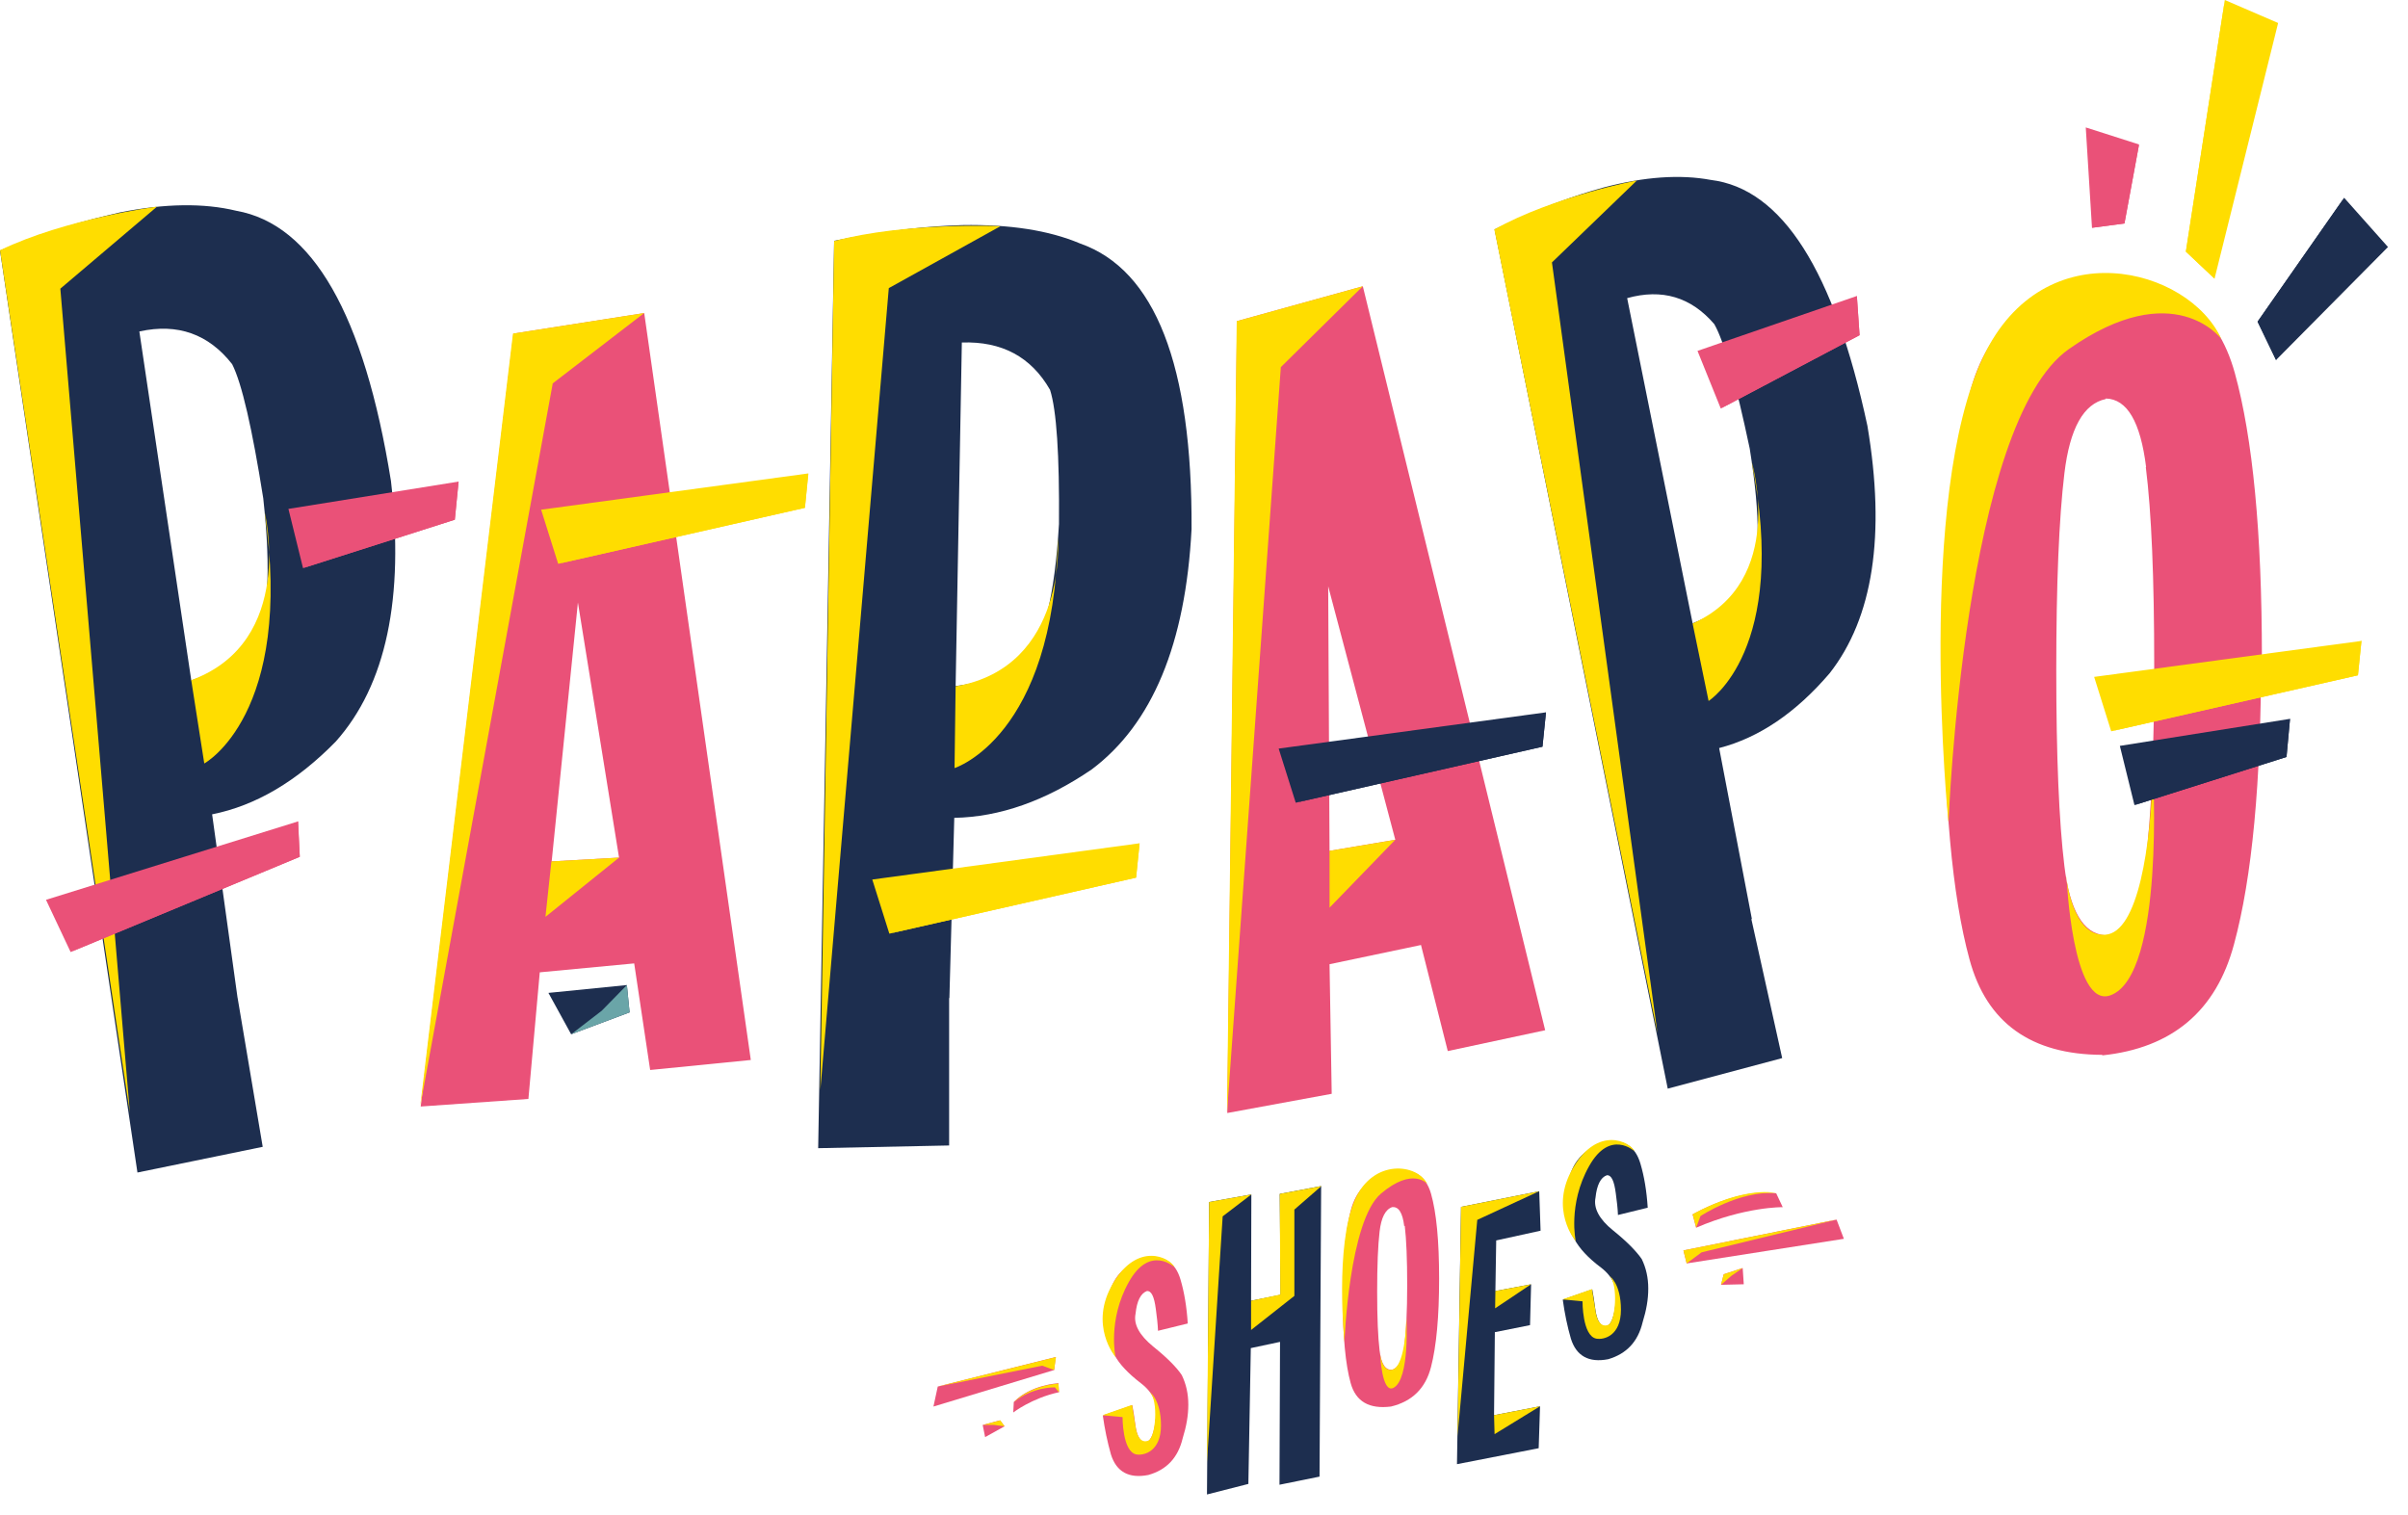 <svg width="89" height="56" viewBox="0 0 89 56" fill="none" xmlns="http://www.w3.org/2000/svg">
<g id="Capa_1" clip-path="url(#clip0_1_6)">
<path id="Vector" d="M62.56 44.89C62.56 44.89 64.24 43.9 65.65 44.11L65.89 44.62C65.89 44.62 64.49 44.6 62.69 45.38L62.56 44.89Z" fill="#EA5178"/>
<path id="Vector_2" d="M62.69 45.38L62.85 44.95C62.85 44.95 64.28 44 65.65 44.1C65.65 44.1 64.56 43.8 62.56 44.88L62.69 45.37V45.38Z" fill="#FFDD00"/>
<path id="Vector_3" d="M62.22 46.22L67.88 45.08L68.15 45.79L62.34 46.7L62.22 46.22Z" fill="#EA5178"/>
<path id="Vector_4" d="M62.34 46.7L62.89 46.29L67.88 45.08L62.22 46.22L62.34 46.7Z" fill="#FFDD00"/>
<path id="Vector_5" d="M63.71 47.1L64.41 46.87L64.45 47.47L63.61 47.49L63.71 47.1Z" fill="#EA5178"/>
<path id="Vector_6" d="M63.61 47.49L63.99 47.16L64.41 46.87L63.71 47.1L63.61 47.49Z" fill="#FFDD00"/>
<path id="Vector_7" d="M39.11 51.13C39.11 51.13 38.12 51.17 37.47 51.82L37.45 52.21C37.45 52.21 38.13 51.68 39.14 51.46L39.12 51.12L39.11 51.13Z" fill="#EA5178"/>
<path id="Vector_8" d="M39.14 51.47L38.99 51.28C38.99 51.28 38.13 51.26 37.48 51.83C37.48 51.83 37.95 51.25 39.12 51.14L39.14 51.48V51.47Z" fill="#FFDD00"/>
<path id="Vector_9" d="M39.02 50.16L34.66 51.25L34.5 51.99L38.96 50.64L39.02 50.16Z" fill="#EA5178"/>
<path id="Vector_10" d="M38.96 50.64L38.52 50.48L34.66 51.25L39.03 50.16L38.96 50.64Z" fill="#FFDD00"/>
<path id="Vector_11" d="M36.96 52.5L36.32 52.67L36.41 53.12L37.13 52.72L36.96 52.5Z" fill="#EA5178"/>
<path id="Vector_12" d="M37.13 52.72L36.74 52.67H36.33L36.97 52.5L37.13 52.72Z" fill="#FFDD00"/>
<path id="Vector_13" d="M55.25 49.24L55.22 52.31L56.92 51.98L56.87 53.53L53.85 54.12L54 44.61L56.89 44.03L56.94 45.49L55.3 45.85L55.27 47.72L56.59 47.47L56.55 48.98L55.25 49.24Z" fill="#1D2E4F"/>
<path id="Vector_14" d="M56.89 44.03L54.6 45.09L53.87 53.08L54 44.61L56.89 44.03Z" fill="#FFDD00"/>
<path id="Vector_15" d="M56.59 47.47L55.26 48.36L55.27 47.72L56.59 47.47Z" fill="#FFDD00"/>
<path id="Vector_16" d="M55.22 52.31L55.24 53.01L56.92 51.98L55.22 52.31Z" fill="#FFDD00"/>
<path id="Vector_17" d="M47.3 44.13L48.83 43.84L48.77 54.58L47.29 54.88L47.31 49.6L46.23 49.83L46.14 54.85L44.61 55.24L44.69 44.43L46.25 44.15L46.24 48.08L47.33 47.86L47.3 44.13Z" fill="#1D2E4F"/>
<path id="Vector_18" d="M44.61 54.05L45.19 44.96L46.25 44.15L44.69 44.43L44.61 54.05Z" fill="#FFDD00"/>
<path id="Vector_19" d="M46.24 48.08V49.16L47.84 47.9V44.71L48.84 43.84L47.3 44.13L47.32 47.85L46.24 48.08Z" fill="#FFDD00"/>
<path id="Vector_20" d="M53.19 47.27C53.19 48.67 53.09 49.76 52.89 50.53C52.69 51.31 52.2 51.8 51.41 51.99C50.61 52.09 50.11 51.81 49.92 51.12C49.73 50.44 49.63 49.39 49.63 47.99C49.63 46.59 49.73 45.52 49.92 44.76C50.11 43.99 50.61 43.5 51.41 43.29C52.19 43.14 52.69 43.42 52.89 44.12C53.09 44.82 53.19 45.86 53.19 47.26V47.27ZM51.9 45.32C51.84 44.82 51.69 44.59 51.45 44.62C51.2 44.71 51.05 45.01 50.99 45.52C50.93 46.03 50.9 46.77 50.9 47.74C50.9 48.71 50.93 49.43 50.99 49.92C51.05 50.41 51.2 50.65 51.45 50.63C51.69 50.56 51.85 50.27 51.91 49.74C51.97 49.22 52.01 48.47 52.01 47.51C52.01 46.55 51.98 45.81 51.92 45.31" fill="#EA5178"/>
<path id="Vector_21" d="M49.69 49.61C49.69 49.61 49.33 46.04 50.08 44.34C50.76 42.82 52.38 43.01 52.75 43.76C52.75 43.76 52.22 43.12 51.04 44.12C49.86 45.12 49.69 49.61 49.69 49.61Z" fill="#FFDD00"/>
<path id="Vector_22" d="M51.01 50.05C51.01 50.05 51.08 50.71 51.45 50.63C51.82 50.55 51.96 49.56 51.98 48.7C51.98 48.7 52.12 50.99 51.5 51.3C51.07 51.52 51.01 50.05 51.01 50.05Z" fill="#FFDD00"/>
<path id="Vector_23" d="M40.99 47.85C41.16 47.15 41.62 46.7 42.36 46.5C43.02 46.39 43.44 46.65 43.63 47.29C43.77 47.76 43.86 48.3 43.9 48.92L42.8 49.19C42.79 48.94 42.76 48.68 42.72 48.39C42.66 47.93 42.56 47.71 42.39 47.72C42.16 47.81 42.02 48.08 41.97 48.56C41.89 48.95 42.11 49.35 42.62 49.77C43.13 50.18 43.49 50.54 43.68 50.83C43.84 51.16 43.92 51.52 43.92 51.92C43.92 52.32 43.85 52.72 43.71 53.17C43.54 53.88 43.12 54.33 42.44 54.52C41.72 54.66 41.26 54.4 41.06 53.76C40.93 53.3 40.83 52.82 40.76 52.32L41.85 51.94C41.89 52.13 41.92 52.36 41.96 52.65C42.02 53.11 42.16 53.33 42.39 53.3C42.55 53.23 42.66 52.95 42.71 52.48C42.83 51.94 42.64 51.49 42.17 51.13C41.69 50.76 41.37 50.42 41.19 50.08C40.91 49.65 40.8 49.12 40.87 48.49C40.89 48.32 40.94 48.11 41 47.86" fill="#EA5178"/>
<path id="Vector_24" d="M41.23 50.16C41.23 50.16 40.22 48.98 41.14 47.43C42.05 45.89 43.23 46.47 43.41 46.84C43.41 46.84 42.5 45.99 41.72 47.39C40.93 48.8 41.23 50.16 41.23 50.16Z" fill="#FFDD00"/>
<path id="Vector_25" d="M40.75 52.31L41.84 51.93L41.97 52.73C41.97 52.73 42.04 53.41 42.44 53.25C42.71 53.15 42.83 51.77 42.49 51.44C42.49 51.44 42.91 51.73 42.91 52.69C42.91 53.65 42.28 53.81 42 53.76C41.48 53.66 41.49 52.38 41.49 52.38L40.75 52.31Z" fill="#FFDD00"/>
<path id="Vector_26" d="M57.99 43.57C58.16 42.87 58.62 42.42 59.36 42.22C60.02 42.1 60.44 42.37 60.63 43.01C60.77 43.48 60.86 44.02 60.9 44.64L59.8 44.91C59.79 44.66 59.76 44.4 59.72 44.11C59.66 43.65 59.56 43.43 59.39 43.44C59.16 43.52 59.02 43.8 58.97 44.27C58.89 44.66 59.11 45.07 59.62 45.48C60.13 45.89 60.48 46.25 60.68 46.54C60.84 46.87 60.92 47.23 60.92 47.63C60.92 48.03 60.85 48.43 60.71 48.88C60.54 49.59 60.12 50.04 59.44 50.24C58.72 50.38 58.26 50.12 58.06 49.48C57.93 49.03 57.83 48.55 57.76 48.04L58.85 47.66C58.89 47.85 58.92 48.08 58.96 48.37C59.02 48.83 59.16 49.05 59.39 49.02C59.55 48.95 59.66 48.67 59.71 48.2C59.82 47.66 59.64 47.21 59.17 46.85C58.69 46.49 58.37 46.14 58.19 45.8C57.91 45.37 57.8 44.84 57.87 44.21C57.89 44.04 57.94 43.83 58 43.58" fill="#1D2E4F"/>
<path id="Vector_27" d="M58.24 45.88C58.24 45.88 57.23 44.7 58.15 43.15C59.06 41.61 60.24 42.19 60.42 42.56C60.42 42.56 59.51 41.71 58.73 43.11C57.94 44.52 58.24 45.88 58.24 45.88Z" fill="#FFDD00"/>
<path id="Vector_28" d="M57.75 48.03L58.84 47.65L58.97 48.45C58.97 48.45 59.04 49.13 59.44 48.97C59.71 48.87 59.82 47.49 59.49 47.16C59.49 47.16 59.91 47.44 59.91 48.41C59.91 49.38 59.28 49.53 59 49.48C58.48 49.38 58.49 48.1 58.49 48.1L57.75 48.03Z" fill="#FFDD00"/>
<path id="Vector_29" d="M78.52 8.26L79.06 5.34L77.09 4.71L77.32 8.42L78.52 8.26Z" fill="#EA5178"/>
<path id="Vector_30" d="M77.32 8.42L78.25 6.98L79.06 5.34L78.52 8.26L77.32 8.42Z" fill="#EA5178"/>
<path id="Vector_31" d="M80.79 9.3L82.23 0L84.2 0.85L81.85 10.3L80.79 9.3Z" fill="#FFDD00"/>
<path id="Vector_32" d="M81.85 10.3L81.38 8.37L82.23 0L80.79 9.3L81.85 10.3Z" fill="#FFDD00"/>
<path id="Vector_33" d="M83.44 11.89L86.64 7.31L88.26 9.13L84.12 13.31L83.44 11.89Z" fill="#1D2E4F"/>
<path id="Vector_34" d="M84.13 13.31L84.35 11.46L86.64 7.31L83.44 11.89L84.13 13.31Z" fill="#1D2E4F"/>
<path id="Vector_35" d="M23.81 11.57L27.75 39.18L24.03 39.55L23.44 35.61L19.95 35.94L19.53 40.62L15.55 40.9L18.98 12.33L23.83 11.57H23.81ZM20.38 31.84L22.88 31.7L21.36 22.27L20.39 31.84H20.38Z" fill="#EA5178"/>
<path id="Vector_36" d="M15.53 40.9L18.96 12.33L23.81 11.57L20.43 14.17L15.53 40.9Z" fill="#FFDD00"/>
<path id="Vector_37" d="M20.38 31.84L22.88 31.7L20.16 33.89L20.38 31.84Z" fill="#FFDD00"/>
<path id="Vector_38" d="M50.37 10.58L57.11 38.08L53.51 38.85L52.52 34.93L49.14 35.64L49.22 40.43L45.36 41.14L45.72 11.87L50.38 10.58H50.37ZM49.14 31.45L51.57 31.04L49.09 21.67L49.14 31.45Z" fill="#EA5178"/>
<path id="Vector_39" d="M45.35 41.13L45.71 11.87L50.37 10.58L47.34 13.57L45.35 41.13Z" fill="#FFDD00"/>
<path id="Vector_40" d="M49.14 31.45L51.57 31.04L49.14 33.55V31.45Z" fill="#FFDD00"/>
<path id="Vector_41" d="M8.78 36.87L9.71 42.39L5.08 43.34L0 9.26C1.45 8.67 2.78 8.24 3.98 7.96L4.44 7.85C6.1 7.52 7.53 7.5 8.73 7.79C11.55 8.29 13.46 11.62 14.45 17.78C14.95 22.11 14.27 25.32 12.41 27.41C10.97 28.88 9.45 29.78 7.84 30.1L8.78 36.88V36.87ZM5.15 12.25L7.07 25.15C8.19 24.78 8.96 24.29 9.39 23.68C9.91 22.92 10.03 21.17 9.73 18.42C9.32 15.83 8.94 14.17 8.58 13.46C7.71 12.35 6.57 11.94 5.16 12.25" fill="#1D2E4F"/>
<path id="Vector_42" d="M5.79 7.64C5.79 7.64 2.42 8.08 0 9.25L4.8 41.13L2.23 10.67L5.79 7.65V7.64Z" fill="#FFDD00"/>
<path id="Vector_43" d="M7.07 25.15L7.55 28.22C7.55 28.22 10.88 26.42 9.78 18.92C9.78 18.92 10.96 23.71 7.07 25.14" fill="#FFDD00"/>
<path id="Vector_44" d="M35.08 36.89V42.34L30.24 42.44L30.83 8.9C32.4 8.59 33.82 8.4 35.08 8.34L35.57 8.32C37.31 8.29 38.76 8.51 39.92 9C42.69 9.97 44.07 13.49 44.04 19.56C43.82 23.8 42.59 26.76 40.35 28.44C38.65 29.6 36.95 30.2 35.27 30.23L35.09 36.89H35.08ZM35.55 12.66L35.32 25.36C36.51 25.2 37.38 24.86 37.91 24.35C38.57 23.71 38.98 22.05 39.14 19.37C39.16 16.81 39.05 15.16 38.81 14.41C38.11 13.19 37.03 12.61 35.55 12.66Z" fill="#1D2E4F"/>
<path id="Vector_45" d="M36.97 8.36C36.97 8.36 33.48 8.2 30.83 8.91L30.32 40.29L32.85 10.65L36.96 8.37L36.97 8.36Z" fill="#FFDD00"/>
<path id="Vector_46" d="M35.32 25.36L35.28 28.39C35.28 28.39 38.96 27.24 39.1 19.87C39.1 19.87 39.48 24.66 35.31 25.37" fill="#FFDD00"/>
<path id="Vector_47" d="M23.27 37.42L21.11 38.23L20.27 36.7L23.17 36.41L23.27 37.42Z" fill="#1D2E4F"/>
<path id="Vector_48" d="M23.17 36.41L22.24 37.36L21.11 38.23L23.27 37.42L23.17 36.41Z" fill="#6AA5A8"/>
<path id="Vector_49" d="M29.75 18.77L20.63 20.84L20 18.84L29.87 17.5L29.75 18.77Z" fill="#FFDD00"/>
<path id="Vector_50" d="M29.88 17.5L28.52 18.59L20.63 20.84L29.75 18.77L29.88 17.5Z" fill="#FFDD00"/>
<path id="Vector_51" d="M57.01 27.6L47.89 29.67L47.26 27.67L57.14 26.33L57.01 27.6Z" fill="#1D2E4F"/>
<path id="Vector_52" d="M57.14 26.33L55.78 27.42L47.89 29.67L57.01 27.6L57.14 26.33Z" fill="#1D2E4F"/>
<path id="Vector_53" d="M41.99 32.44L32.87 34.51L32.24 32.51L42.12 31.17L41.99 32.44Z" fill="#FFDD00"/>
<path id="Vector_54" d="M42.12 31.17L40.76 32.27L32.87 34.51L41.99 32.44L42.12 31.17Z" fill="#FFDD00"/>
<path id="Vector_55" d="M11.08 31.67L2.61 35.19L1.7 33.26L11.02 30.36L11.08 31.67Z" fill="#EA5178"/>
<path id="Vector_56" d="M11.01 30.36L9.88 31.68L2.61 35.19L11.08 31.67L11.01 30.36Z" fill="#EA5178"/>
<path id="Vector_57" d="M16.81 19.21L11.2 21L10.66 18.81L16.95 17.8L16.81 19.21Z" fill="#EA5178"/>
<path id="Vector_58" d="M16.95 17.8L15.7 19.07L11.2 21L16.81 19.21L16.95 17.8Z" fill="#EA5178"/>
<path id="Vector_59" d="M64.73 33.97L65.87 39.11L61.64 40.24L55.24 8.48C56.55 7.85 57.75 7.38 58.85 7.05L59.27 6.93C60.78 6.53 62.1 6.44 63.23 6.65C65.86 6.97 67.79 10 69.02 15.74C69.7 19.78 69.23 22.84 67.62 24.89C66.37 26.35 65.01 27.27 63.54 27.65L64.75 33.97H64.73ZM60.14 11.02L62.56 23.04C63.57 22.64 64.26 22.14 64.62 21.54C65.06 20.8 65.08 19.14 64.67 16.58C64.16 14.17 63.73 12.63 63.36 11.98C62.5 10.98 61.43 10.66 60.14 11.02Z" fill="#1D2E4F"/>
<path id="Vector_60" d="M60.5 6.67C60.5 6.67 57.41 7.26 55.23 8.48L61.26 38.19L57.36 9.7L60.49 6.68L60.5 6.67Z" fill="#FFDD00"/>
<path id="Vector_61" d="M62.56 23.05L63.15 25.91C63.15 25.91 66.14 24.04 64.74 17.06C64.74 17.06 66.07 21.49 62.55 23.05" fill="#FFDD00"/>
<path id="Vector_62" d="M68.73 12.39L63.6 15.1L62.74 12.97L68.63 10.94L68.73 12.39Z" fill="#EA5178"/>
<path id="Vector_63" d="M68.63 10.94L67.64 12.42L63.6 15.1L68.73 12.39L68.63 10.94Z" fill="#EA5178"/>
<path id="Vector_64" d="M83.57 24.29C83.57 28.89 83.24 32.43 82.57 34.9C81.91 37.37 80.28 38.74 77.7 39.01V38.99C75.06 38.98 73.42 37.8 72.79 35.45C72.15 33.1 71.84 29.62 71.84 25.01H71.86C71.86 20.42 72.18 16.92 72.81 14.5C73.45 12.06 75.08 10.67 77.73 10.35V10.33C80.31 10.25 81.94 11.4 82.6 13.79C83.26 16.18 83.6 19.68 83.6 24.3H83.58L83.57 24.29ZM79.32 17.26C79.11 15.59 78.62 14.75 77.83 14.73V14.75C77.01 14.92 76.5 15.83 76.3 17.5C76.1 19.17 76 21.59 76 24.77C76 27.95 76.1 30.36 76.3 32.01C76.5 33.66 77 34.51 77.8 34.57V34.59C78.61 34.47 79.11 33.56 79.3 31.87C79.51 30.17 79.62 27.74 79.62 24.56C79.62 21.38 79.52 18.94 79.31 17.27" fill="#EA5178"/>
<path id="Vector_65" d="M72.01 30.35C72.01 30.35 70.81 18.4 73.31 13.17C75.55 8.48 80.9 9.88 82.1 12.53C82.1 12.53 80.36 10.17 76.47 12.9C72.58 15.62 72.02 30.36 72.02 30.36" fill="#FFDD00"/>
<path id="Vector_66" d="M76.37 32.42C76.37 32.42 76.59 34.63 77.81 34.55C79.03 34.47 79.5 31.26 79.57 28.44C79.57 28.44 80.03 36.06 78 36.79C76.59 37.3 76.38 32.42 76.38 32.42" fill="#FFDD00"/>
<path id="Vector_67" d="M87.15 24.96L78.03 27.03L77.4 25.02L87.28 23.69L87.15 24.96Z" fill="#FFDD00"/>
<path id="Vector_68" d="M87.28 23.68L85.92 24.78L78.03 27.03L87.15 24.96L87.28 23.68Z" fill="#FFDD00"/>
<path id="Vector_69" d="M84.51 27.98L78.89 29.76L78.35 27.57L84.64 26.57L84.51 27.98Z" fill="#1D2E4F"/>
<path id="Vector_70" d="M84.64 26.57L83.4 27.83L78.89 29.76L84.51 27.98L84.64 26.57Z" fill="#1D2E4F"/>
</g>
<defs>
<clipPath id="clip0_1_6">
<rect width="88.26" height="55.24" fill="white"/>
</clipPath>
</defs>
</svg>
